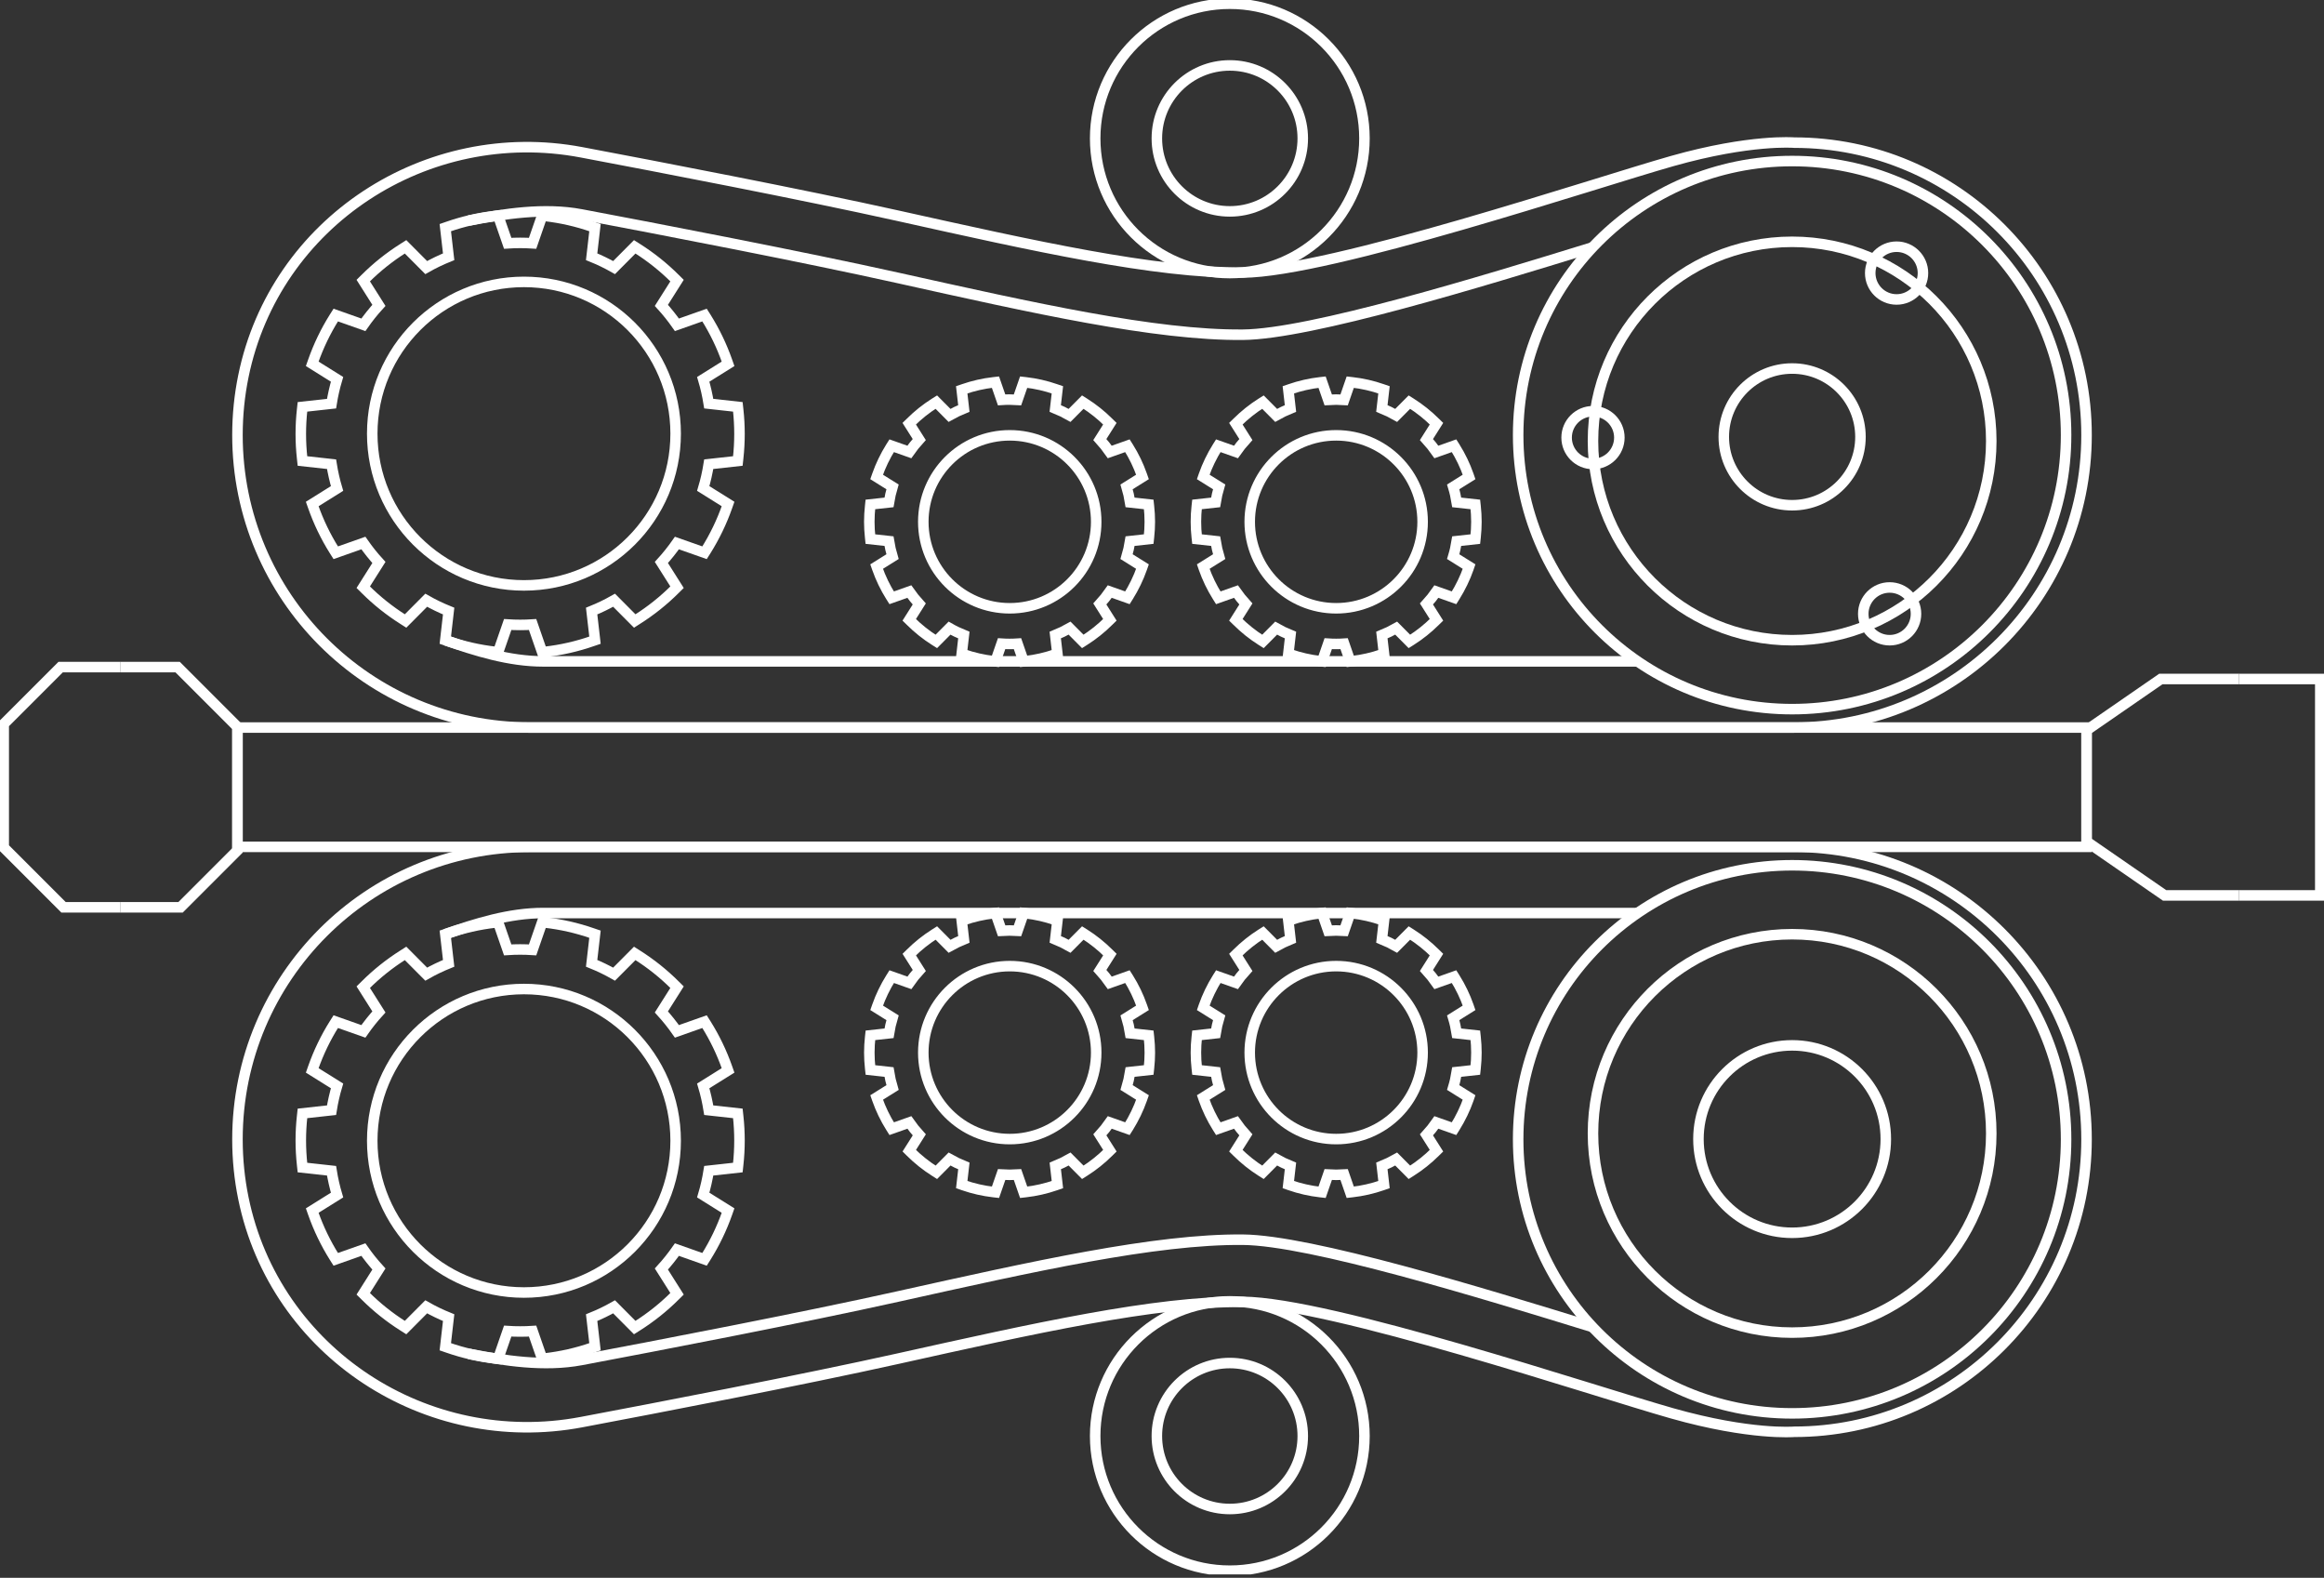<svg width="221" height="150" viewBox="0 0 221 150" fill="none" xmlns="http://www.w3.org/2000/svg">
<rect x="0" y="0" width="221" height="150" fill="#333333" stroke="none"/>
<g clip-path="url(#clip0_8_1494)">
<path d="M170.422 67.415C184.81 67.415 196.474 55.751 196.474 41.362C196.474 26.974 184.81 15.31 170.422 15.31C156.033 15.31 144.369 26.974 144.369 41.362C144.369 55.751 156.033 67.415 170.422 67.415Z" stroke="white" stroke-miterlimit="10"/>
<path d="M49.825 55.652C57.792 55.652 64.251 49.193 64.251 41.225C64.251 33.258 57.792 26.799 49.825 26.799C41.857 26.799 35.398 33.258 35.398 41.225C35.398 49.193 41.857 55.652 49.825 55.652Z" stroke="white" stroke-miterlimit="10"/>
<path d="M96.022 57.828C100.562 57.828 104.243 54.147 104.243 49.607C104.243 45.067 100.562 41.386 96.022 41.386C91.481 41.386 87.801 45.067 87.801 49.607C87.801 54.147 91.481 57.828 96.022 57.828Z" stroke="white" stroke-miterlimit="10"/>
<path d="M127.063 57.828C131.603 57.828 135.284 54.147 135.284 49.607C135.284 45.067 131.603 41.386 127.063 41.386C122.522 41.386 118.842 45.067 118.842 49.607C118.842 54.147 122.522 57.828 127.063 57.828Z" stroke="white" stroke-miterlimit="10"/>
<path d="M51.559 62.001L50.647 59.371C50.252 59.397 49.855 59.409 49.463 59.409C49.071 59.409 48.676 59.397 48.279 59.371L47.367 62.001L47.1 61.97C45.566 61.798 44.052 61.453 42.601 60.947L42.346 60.86L42.664 58.093C41.934 57.797 41.218 57.452 40.531 57.062L38.567 59.036L38.34 58.891C37.038 58.069 35.824 57.1 34.734 56.013L34.543 55.824L36.032 53.471C35.497 52.885 35.004 52.266 34.555 51.623L31.929 52.549L31.785 52.322C30.965 51.015 30.292 49.619 29.781 48.166L29.692 47.913L32.052 46.438C31.828 45.684 31.653 44.909 31.528 44.13L28.761 43.825L28.732 43.558C28.647 42.787 28.605 42.012 28.605 41.251C28.605 40.49 28.647 39.713 28.732 38.945L28.761 38.678L31.528 38.373C31.653 37.591 31.828 36.816 32.052 36.062L29.692 34.588L29.781 34.335C30.292 32.884 30.965 31.485 31.785 30.178L31.929 29.951L34.555 30.878C35.004 30.235 35.5 29.613 36.032 29.03L34.543 26.676L34.734 26.487C35.824 25.4 37.038 24.431 38.34 23.609L38.567 23.465L40.531 25.438C41.218 25.048 41.934 24.703 42.664 24.408L42.346 21.641L42.601 21.553C44.052 21.047 45.566 20.703 47.1 20.53L47.367 20.499L48.279 23.129C48.674 23.103 49.071 23.091 49.463 23.091C49.855 23.091 50.25 23.103 50.647 23.129L51.559 20.499L51.826 20.53C53.36 20.703 54.874 21.047 56.325 21.553L56.58 21.641L56.261 24.408C56.992 24.703 57.708 25.048 58.395 25.438L60.359 23.465L60.586 23.609C61.888 24.431 63.102 25.4 64.192 26.487L64.383 26.676L62.894 29.03C63.428 29.616 63.922 30.235 64.371 30.878L66.997 29.951L67.141 30.178C67.961 31.485 68.634 32.882 69.145 34.335L69.234 34.588L66.874 36.062C67.098 36.816 67.273 37.591 67.398 38.373L70.165 38.678L70.194 38.945C70.279 39.715 70.321 40.49 70.321 41.251C70.321 42.012 70.279 42.79 70.194 43.558L70.165 43.825L67.398 44.13C67.273 44.912 67.098 45.687 66.874 46.438L69.234 47.913L69.145 48.166C68.634 49.617 67.961 51.015 67.141 52.322L66.997 52.549L64.371 51.623C63.922 52.266 63.426 52.887 62.894 53.471L64.383 55.824L64.192 56.013C63.102 57.1 61.888 58.069 60.586 58.891L60.359 59.036L58.395 57.062C57.708 57.452 56.992 57.797 56.261 58.093L56.58 60.86L56.325 60.947C54.874 61.453 53.36 61.798 51.826 61.97L51.559 62.001Z" stroke="white" stroke-miterlimit="10"/>
<path d="M97.343 62.876L96.759 61.193C96.506 61.21 96.253 61.217 96.003 61.217C95.752 61.217 95.499 61.21 95.246 61.193L94.663 62.876L94.493 62.857C93.512 62.745 92.543 62.526 91.617 62.202L91.454 62.145L91.657 60.375C91.189 60.186 90.733 59.967 90.294 59.716L89.039 60.978L88.892 60.886C88.058 60.359 87.283 59.74 86.586 59.045L86.463 58.925L87.415 57.419C87.075 57.046 86.758 56.649 86.47 56.238L84.793 56.831L84.7 56.684C84.176 55.85 83.746 54.955 83.42 54.026L83.363 53.863L84.873 52.92C84.729 52.438 84.618 51.944 84.537 51.443L82.767 51.249L82.749 51.077C82.694 50.585 82.666 50.089 82.666 49.602C82.666 49.116 82.694 48.619 82.749 48.128L82.767 47.955L84.537 47.762C84.618 47.261 84.729 46.767 84.873 46.285L83.363 45.342L83.42 45.179C83.746 44.25 84.178 43.357 84.7 42.52L84.793 42.374L86.47 42.967C86.756 42.556 87.075 42.159 87.415 41.785L86.463 40.28L86.586 40.16C87.283 39.465 88.058 38.846 88.892 38.319L89.039 38.227L90.294 39.489C90.733 39.24 91.192 39.018 91.657 38.829L91.454 37.059L91.617 37.003C92.546 36.679 93.512 36.459 94.493 36.348L94.663 36.329L95.246 38.012C95.499 37.995 95.752 37.988 96.003 37.988C96.253 37.988 96.506 37.995 96.759 38.012L97.343 36.329L97.513 36.348C98.493 36.459 99.462 36.679 100.388 37.003L100.552 37.059L100.348 38.829C100.816 39.018 101.272 39.238 101.712 39.489L102.967 38.227L103.113 38.319C103.947 38.846 104.722 39.465 105.419 40.16L105.542 40.28L104.59 41.785C104.93 42.159 105.247 42.556 105.535 42.967L107.213 42.374L107.305 42.52C107.83 43.355 108.26 44.25 108.586 45.179L108.643 45.342L107.133 46.285C107.277 46.767 107.388 47.261 107.468 47.762L109.238 47.955L109.257 48.128C109.311 48.619 109.34 49.116 109.34 49.602C109.34 50.089 109.311 50.585 109.257 51.077L109.238 51.249L107.468 51.443C107.388 51.944 107.277 52.438 107.133 52.92L108.643 53.863L108.586 54.026C108.26 54.955 107.827 55.848 107.305 56.684L107.213 56.831L105.535 56.238C105.249 56.649 104.93 57.046 104.59 57.419L105.542 58.925L105.419 59.045C104.722 59.74 103.947 60.359 103.113 60.886L102.967 60.978L101.712 59.716C101.272 59.964 100.814 60.186 100.348 60.375L100.552 62.145L100.388 62.202C99.46 62.526 98.493 62.745 97.513 62.857L97.343 62.876Z" stroke="white" stroke-miterlimit="10"/>
<path d="M128.402 62.876L127.819 61.193C127.566 61.21 127.313 61.217 127.063 61.217C126.812 61.217 126.559 61.21 126.306 61.193L125.723 62.876L125.553 62.857C124.572 62.745 123.603 62.526 122.677 62.202L122.514 62.145L122.717 60.375C122.249 60.186 121.793 59.967 121.353 59.716L120.099 60.978L119.952 60.886C119.118 60.359 118.343 59.74 117.646 59.045L117.523 58.925L118.475 57.419C118.135 57.046 117.818 56.649 117.53 56.238L115.852 56.831L115.76 56.684C115.236 55.85 114.805 54.955 114.479 54.026L114.423 53.863L115.933 52.92C115.789 52.438 115.677 51.944 115.597 51.443L113.827 51.249L113.808 51.077C113.754 50.585 113.726 50.089 113.726 49.602C113.726 49.116 113.754 48.619 113.808 48.128L113.827 47.955L115.597 47.762C115.677 47.261 115.789 46.767 115.933 46.285L114.423 45.342L114.479 45.179C114.805 44.25 115.238 43.357 115.76 42.52L115.852 42.374L117.53 42.967C117.816 42.556 118.135 42.159 118.475 41.785L117.523 40.28L117.646 40.16C118.343 39.465 119.118 38.846 119.952 38.319L120.099 38.227L121.353 39.489C121.793 39.24 122.251 39.018 122.717 38.829L122.514 37.059L122.677 37.003C123.605 36.679 124.572 36.459 125.553 36.348L125.723 36.329L126.306 38.012C126.559 37.995 126.812 37.988 127.063 37.988C127.313 37.988 127.566 37.995 127.819 38.012L128.402 36.329L128.572 36.348C129.553 36.459 130.522 36.679 131.448 37.003L131.611 37.059L131.408 38.829C131.876 39.018 132.332 39.238 132.772 39.489L134.026 38.227L134.173 38.319C135.007 38.846 135.782 39.465 136.479 40.16L136.602 40.28L135.65 41.785C135.99 42.159 136.307 42.556 136.595 42.967L138.273 42.374L138.365 42.52C138.889 43.355 139.32 44.25 139.646 45.179L139.702 45.342L138.192 46.285C138.337 46.767 138.448 47.261 138.528 47.762L140.298 47.955L140.317 48.128C140.371 48.619 140.399 49.116 140.399 49.602C140.399 50.089 140.371 50.585 140.317 51.077L140.298 51.249L138.528 51.443C138.448 51.944 138.337 52.438 138.192 52.92L139.702 53.863L139.646 54.026C139.32 54.955 138.887 55.848 138.365 56.684L138.273 56.831L136.595 56.238C136.309 56.649 135.99 57.046 135.65 57.419L136.602 58.925L136.479 59.045C135.782 59.74 135.007 60.359 134.173 60.886L134.026 60.978L132.772 59.716C132.332 59.964 131.874 60.186 131.408 60.375L131.611 62.145L131.448 62.202C130.52 62.526 129.553 62.745 128.572 62.857L128.402 62.876Z" stroke="white" stroke-miterlimit="10"/>
<path d="M170.615 69.166C185.97 69.166 198.419 56.718 198.419 41.362C198.419 26.008 185.97 13.559 170.615 13.559C170.615 13.559 166.461 13.205 159.018 15.31C151.574 17.416 126.535 25.837 118.189 25.911C109.843 25.984 98.189 23.354 85.331 20.497C76.241 18.477 62.535 15.844 55.285 14.476C40.575 11.699 26.147 21.093 23.146 35.757C22.775 37.568 22.581 39.441 22.581 41.36C22.581 56.715 35.029 69.164 50.385 69.164H170.615V69.166Z" stroke="white" stroke-miterlimit="10"/>
<path d="M42.346 60.86C45.231 61.874 48.428 62.876 51.66 62.876H155.724" stroke="white" stroke-miterlimit="10"/>
<path d="M151.439 23.517C140.87 26.778 124.603 31.764 118.189 31.821C109.843 31.896 98.189 29.264 85.331 26.407C76.241 24.387 62.535 21.754 55.285 20.386C51.746 19.717 47.934 20.325 44.583 20.97" stroke="white" stroke-miterlimit="10"/>
<path d="M170.422 60.862C180.88 60.862 189.359 52.384 189.359 41.925C189.359 31.466 180.88 22.988 170.422 22.988C159.963 22.988 151.484 31.466 151.484 41.925C151.484 52.384 159.963 60.862 170.422 60.862Z" stroke="white" stroke-miterlimit="10"/>
<path d="M116.949 25.96C124.019 25.96 129.752 20.228 129.752 13.157C129.752 6.087 124.019 0.354 116.949 0.354C109.878 0.354 104.146 6.087 104.146 13.157C104.146 20.228 109.878 25.96 116.949 25.96Z" stroke="white" stroke-miterlimit="10"/>
<path d="M116.949 20.095C120.78 20.095 123.886 16.989 123.886 13.157C123.886 9.326 120.78 6.219 116.949 6.219C113.117 6.219 110.011 9.326 110.011 13.157C110.011 16.989 113.117 20.095 116.949 20.095Z" stroke="white" stroke-miterlimit="10"/>
<path d="M180.356 28.468C181.74 28.468 182.863 27.345 182.863 25.96C182.863 24.576 181.74 23.453 180.356 23.453C178.971 23.453 177.849 24.576 177.849 25.96C177.849 27.345 178.971 28.468 180.356 28.468Z" stroke="white" stroke-miterlimit="10"/>
<path d="M179.694 60.862C181.079 60.862 182.201 59.74 182.201 58.355C182.201 56.97 181.079 55.848 179.694 55.848C178.31 55.848 177.187 56.97 177.187 58.355C177.187 59.74 178.31 60.862 179.694 60.862Z" stroke="white" stroke-miterlimit="10"/>
<path d="M151.484 44.108C152.869 44.108 153.992 42.986 153.992 41.601C153.992 40.217 152.869 39.094 151.484 39.094C150.1 39.094 148.977 40.217 148.977 41.601C148.977 42.986 150.1 44.108 151.484 44.108Z" stroke="white" stroke-miterlimit="10"/>
<path d="M170.422 48.031C174.011 48.031 176.92 45.122 176.92 41.533C176.92 37.944 174.011 35.034 170.422 35.034C166.833 35.034 163.923 37.944 163.923 41.533C163.923 45.122 166.833 48.031 170.422 48.031Z" stroke="white" stroke-miterlimit="10"/>
<path d="M170.422 134.364C184.81 134.364 196.474 122.7 196.474 108.312C196.474 93.924 184.81 82.259 170.422 82.259C156.033 82.259 144.369 93.924 144.369 108.312C144.369 122.7 156.033 134.364 170.422 134.364Z" stroke="white" stroke-miterlimit="10"/>
<path d="M49.825 122.875C57.792 122.875 64.251 116.416 64.251 108.449C64.251 100.481 57.792 94.023 49.825 94.023C41.857 94.023 35.398 100.481 35.398 108.449C35.398 116.416 41.857 122.875 49.825 122.875Z" stroke="white" stroke-miterlimit="10"/>
<path d="M96.022 108.288C100.562 108.288 104.243 104.607 104.243 100.067C104.243 95.527 100.562 91.846 96.022 91.846C91.481 91.846 87.801 95.527 87.801 100.067C87.801 104.607 91.481 108.288 96.022 108.288Z" stroke="white" stroke-miterlimit="10"/>
<path d="M127.063 108.288C131.603 108.288 135.284 104.607 135.284 100.067C135.284 95.527 131.603 91.846 127.063 91.846C122.522 91.846 118.842 95.527 118.842 100.067C118.842 104.607 122.522 108.288 127.063 108.288Z" stroke="white" stroke-miterlimit="10"/>
<path d="M51.826 87.701C53.36 87.874 54.874 88.219 56.325 88.725L56.58 88.812L56.261 91.579C56.992 91.875 57.708 92.22 58.395 92.609L60.359 90.636L60.586 90.781C61.888 91.603 63.102 92.572 64.192 93.659L64.383 93.848L62.894 96.201C63.428 96.787 63.922 97.406 64.371 98.049L66.997 97.123L67.141 97.35C67.961 98.656 68.634 100.053 69.145 101.506L69.234 101.759L66.874 103.234C67.098 103.987 67.273 104.763 67.398 105.542L70.165 105.847L70.194 106.114C70.279 106.885 70.321 107.66 70.321 108.421C70.321 109.181 70.279 109.959 70.194 110.727L70.165 110.994L67.398 111.299C67.273 112.081 67.098 112.856 66.874 113.61L69.234 115.084L69.145 115.337C68.634 116.788 67.961 118.187 67.141 119.494L66.997 119.721L64.371 118.794C63.922 119.437 63.426 120.058 62.894 120.642L64.383 122.996L64.192 123.185C63.102 124.272 61.888 125.241 60.586 126.063L60.359 126.207L58.395 124.234C57.708 124.624 56.992 124.969 56.261 125.264L56.58 128.031L56.325 128.119C54.874 128.624 53.36 128.969 51.826 129.142L51.559 129.173L50.647 126.543C50.252 126.569 49.855 126.58 49.463 126.58C49.071 126.58 48.676 126.569 48.279 126.543L47.367 129.173L47.1 129.142C45.566 128.969 44.052 128.624 42.601 128.119L42.346 128.031L42.664 125.264C41.934 124.969 41.218 124.624 40.531 124.234L38.567 126.207L38.34 126.063C37.038 125.241 35.824 124.272 34.734 123.185L34.543 122.996L36.032 120.642C35.497 120.056 35.004 119.437 34.555 118.794L31.929 119.721L31.785 119.494C30.965 118.187 30.292 116.79 29.781 115.337L29.692 115.084L32.052 113.61C31.828 112.856 31.653 112.081 31.528 111.299L28.761 110.994L28.732 110.727C28.647 109.957 28.605 109.181 28.605 108.421C28.605 107.66 28.647 106.882 28.732 106.114L28.761 105.847L31.528 105.542C31.653 104.76 31.828 103.985 32.052 103.234L29.692 101.759L29.781 101.506C30.292 100.055 30.965 98.656 31.785 97.35L31.929 97.123L34.555 98.049C35.004 97.406 35.5 96.785 36.032 96.201L34.543 93.848L34.734 93.659C35.824 92.572 37.038 91.603 38.34 90.781L38.567 90.636L40.531 92.609C41.218 92.22 41.934 91.875 42.664 91.579L42.346 88.812L42.601 88.725C44.052 88.219 45.566 87.874 47.1 87.701L47.367 87.671L48.279 90.301C48.674 90.275 49.071 90.263 49.463 90.263C49.855 90.263 50.25 90.275 50.647 90.301L51.559 87.671L51.826 87.701Z" stroke="white" stroke-miterlimit="10"/>
<path d="M97.515 86.818C98.496 86.929 99.465 87.149 100.391 87.472L100.554 87.529L100.351 89.299C100.819 89.488 101.275 89.708 101.714 89.958L102.969 88.696L103.116 88.788C103.95 89.316 104.725 89.935 105.422 90.629L105.545 90.75L104.592 92.255C104.933 92.628 105.249 93.025 105.538 93.437L107.215 92.844L107.308 92.99C107.832 93.824 108.262 94.72 108.588 95.648L108.645 95.811L107.135 96.754C107.279 97.236 107.39 97.73 107.471 98.231L109.24 98.425L109.259 98.597C109.314 99.089 109.342 99.585 109.342 100.072C109.342 100.559 109.314 101.055 109.259 101.547L109.24 101.719L107.471 101.913C107.39 102.414 107.279 102.908 107.135 103.39L108.645 104.333L108.588 104.496C108.262 105.424 107.83 106.317 107.308 107.154L107.215 107.3L105.538 106.707C105.252 107.119 104.933 107.516 104.592 107.889L105.545 109.394L105.422 109.515C104.725 110.209 103.95 110.828 103.116 111.355L102.969 111.448L101.714 110.186C101.275 110.434 100.816 110.656 100.351 110.845L100.554 112.615L100.391 112.672C99.462 112.995 98.496 113.215 97.515 113.326L97.345 113.345L96.761 111.663C96.508 111.679 96.256 111.686 96.005 111.686C95.755 111.686 95.502 111.679 95.249 111.663L94.665 113.345L94.495 113.326C93.514 113.215 92.546 112.995 91.619 112.672L91.456 112.615L91.659 110.845C91.192 110.656 90.736 110.436 90.296 110.186L89.041 111.448L88.895 111.355C88.061 110.828 87.286 110.209 86.588 109.515L86.466 109.394L87.418 107.889C87.078 107.516 86.761 107.119 86.473 106.707L84.795 107.3L84.703 107.154C84.178 106.32 83.748 105.424 83.422 104.496L83.365 104.333L84.875 103.39C84.731 102.908 84.62 102.414 84.54 101.913L82.77 101.719L82.751 101.547C82.697 101.055 82.668 100.559 82.668 100.072C82.668 99.585 82.697 99.089 82.751 98.597L82.77 98.425L84.54 98.231C84.62 97.73 84.731 97.236 84.875 96.754L83.365 95.811L83.422 95.648C83.748 94.72 84.181 93.826 84.703 92.99L84.795 92.844L86.473 93.437C86.759 93.025 87.078 92.628 87.418 92.255L86.466 90.75L86.588 90.629C87.286 89.935 88.061 89.316 88.895 88.788L89.041 88.696L90.296 89.958C90.736 89.71 91.194 89.488 91.659 89.299L91.456 87.529L91.619 87.472C92.548 87.149 93.514 86.929 94.495 86.818L94.665 86.799L95.249 88.481C95.502 88.465 95.755 88.458 96.005 88.458C96.256 88.458 96.508 88.465 96.761 88.481L97.345 86.799L97.515 86.818Z" stroke="white" stroke-miterlimit="10"/>
<path d="M128.572 86.818C129.553 86.929 130.522 87.149 131.448 87.472L131.611 87.529L131.408 89.299C131.876 89.488 132.332 89.708 132.772 89.958L134.026 88.696L134.173 88.788C135.007 89.316 135.782 89.935 136.479 90.629L136.602 90.75L135.65 92.255C135.99 92.628 136.307 93.025 136.595 93.437L138.273 92.844L138.365 92.99C138.889 93.824 139.32 94.72 139.646 95.648L139.702 95.811L138.192 96.754C138.337 97.236 138.448 97.73 138.528 98.231L140.298 98.425L140.317 98.597C140.371 99.089 140.399 99.585 140.399 100.072C140.399 100.559 140.371 101.055 140.317 101.547L140.298 101.719L138.528 101.913C138.448 102.414 138.337 102.908 138.192 103.39L139.702 104.333L139.646 104.496C139.32 105.424 138.887 106.317 138.365 107.154L138.273 107.3L136.595 106.707C136.309 107.119 135.99 107.516 135.65 107.889L136.602 109.394L136.479 109.515C135.782 110.209 135.007 110.828 134.173 111.355L134.026 111.448L132.772 110.186C132.332 110.434 131.874 110.656 131.408 110.845L131.611 112.615L131.448 112.672C130.52 112.995 129.553 113.215 128.572 113.326L128.402 113.345L127.819 111.663C127.566 111.679 127.313 111.686 127.063 111.686C126.812 111.686 126.559 111.679 126.306 111.663L125.723 113.345L125.553 113.326C124.572 113.215 123.603 112.995 122.677 112.672L122.514 112.615L122.717 110.845C122.249 110.656 121.793 110.436 121.353 110.186L120.099 111.448L119.952 111.355C119.118 110.828 118.343 110.209 117.646 109.515L117.523 109.394L118.475 107.889C118.135 107.516 117.818 107.119 117.53 106.707L115.852 107.3L115.76 107.154C115.236 106.32 114.805 105.424 114.479 104.496L114.423 104.333L115.933 103.39C115.789 102.908 115.677 102.414 115.597 101.913L113.827 101.719L113.808 101.547C113.754 101.055 113.726 100.559 113.726 100.072C113.726 99.585 113.754 99.089 113.808 98.597L113.827 98.425L115.597 98.231C115.677 97.73 115.789 97.236 115.933 96.754L114.423 95.811L114.479 95.648C114.805 94.72 115.238 93.826 115.76 92.99L115.852 92.844L117.53 93.437C117.816 93.025 118.135 92.628 118.475 92.255L117.523 90.75L117.646 90.629C118.343 89.935 119.118 89.316 119.952 88.788L120.099 88.696L121.353 89.958C121.793 89.71 122.251 89.488 122.717 89.299L122.514 87.529L122.677 87.472C123.605 87.149 124.572 86.929 125.553 86.818L125.723 86.799L126.306 88.481C126.559 88.465 126.812 88.458 127.063 88.458C127.313 88.458 127.566 88.465 127.819 88.481L128.402 86.799L128.572 86.818Z" stroke="white" stroke-miterlimit="10"/>
<path d="M170.615 80.508C185.97 80.508 198.419 92.957 198.419 108.312C198.419 123.667 185.97 136.115 170.615 136.115C170.615 136.115 166.461 136.47 159.018 134.364C151.574 132.259 126.535 123.837 118.189 123.764C109.843 123.69 98.189 126.32 85.331 129.177C76.241 131.198 62.535 133.83 55.285 135.198C40.575 137.975 26.147 128.582 23.146 113.917C22.775 112.107 22.581 110.233 22.581 108.314C22.581 92.959 35.029 80.511 50.385 80.511H170.615V80.508Z" stroke="white" stroke-miterlimit="10"/>
<path d="M42.346 88.814C45.231 87.801 48.428 86.799 51.66 86.799H155.724" stroke="white" stroke-miterlimit="10"/>
<path d="M151.439 126.157C140.87 122.896 124.603 117.91 118.189 117.854C109.843 117.778 98.189 120.411 85.331 123.267C76.241 125.288 62.535 127.92 55.285 129.288C51.746 129.957 47.934 129.35 44.583 128.705" stroke="white" stroke-miterlimit="10"/>
<path d="M170.422 126.687C180.88 126.687 189.359 118.208 189.359 107.749C189.359 97.291 180.88 88.812 170.422 88.812C159.963 88.812 151.484 97.291 151.484 107.749C151.484 118.208 159.963 126.687 170.422 126.687Z" stroke="white" stroke-miterlimit="10"/>
<path d="M116.949 149.32C124.019 149.32 129.752 143.588 129.752 136.517C129.752 129.446 124.019 123.714 116.949 123.714C109.878 123.714 104.146 129.446 104.146 136.517C104.146 143.588 109.878 149.32 116.949 149.32Z" stroke="white" stroke-miterlimit="10"/>
<path d="M116.949 143.455C120.78 143.455 123.886 140.349 123.886 136.517C123.886 132.685 120.78 129.579 116.949 129.579C113.117 129.579 110.011 132.685 110.011 136.517C110.011 140.349 113.117 143.455 116.949 143.455Z" stroke="white" stroke-miterlimit="10"/>
<path d="M170.422 117.197C175.342 117.197 179.33 113.208 179.33 108.288C179.33 103.368 175.342 99.38 170.422 99.38C165.502 99.38 161.513 103.368 161.513 108.288C161.513 113.208 165.502 117.197 170.422 117.197Z" stroke="white" stroke-miterlimit="10"/>
<path d="M198.421 69.166H22.581V80.508H198.421V69.166Z" stroke="white" stroke-miterlimit="10"/>
<path d="M11.468 63.419H16.893L22.581 69.107V80.844L17.17 86.255H11.468" stroke="white" stroke-miterlimit="10"/>
<path d="M11.468 86.255H6.042L0.354 80.567V68.828L5.766 63.419H11.468" stroke="white" stroke-miterlimit="10"/>
<path d="M212.921 64.551H216.692H220.646V85.123H216.886H212.921" stroke="white" stroke-miterlimit="10"/>
<path d="M212.921 85.123H205.841L198.419 80V69.426L205.482 64.551H212.921" stroke="white" stroke-miterlimit="10"/>
</g>
<defs>
<clipPath id="clip0_8_1494">
<rect width="221" height="149.674" fill="white"/>
</clipPath>
</defs>
</svg>
